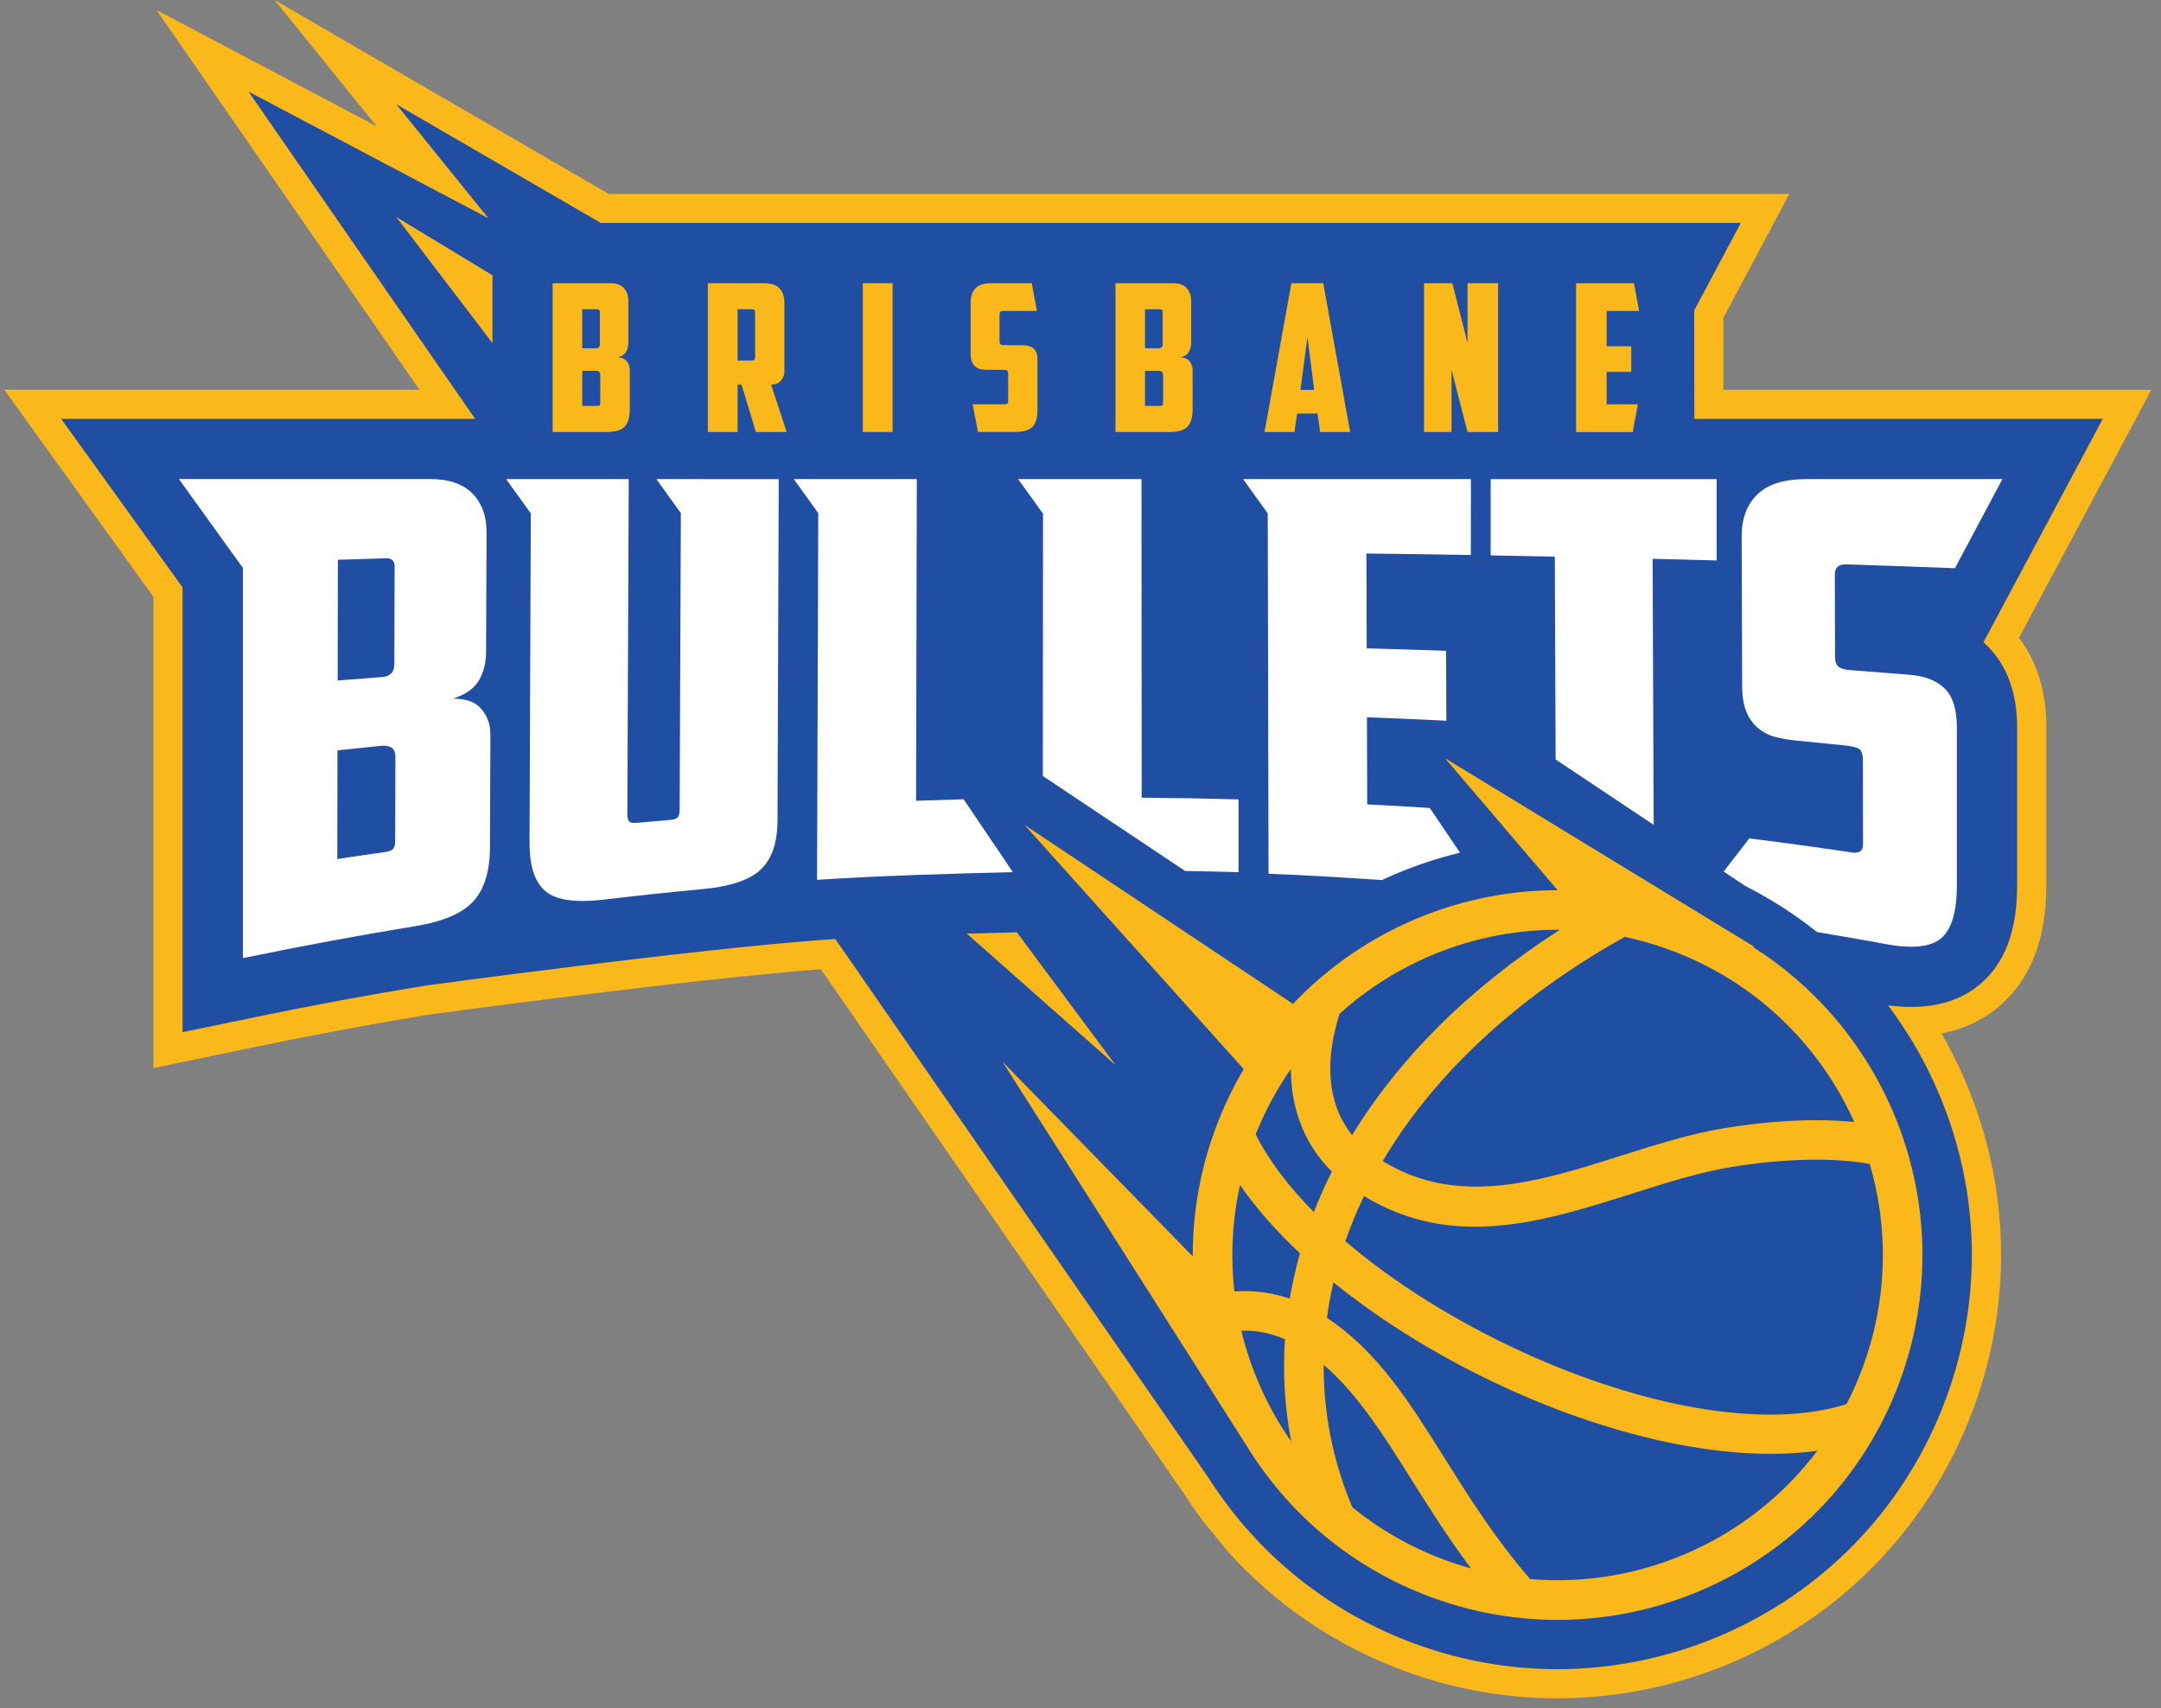 <svg width="167" height="132" viewBox="0 0 167 132" fill="none" xmlns="http://www.w3.org/2000/svg">
<rect x="0" y="0" width="167" height="132" fill="#808080" stroke="none"/>
<path d="M94.824 119.829C98.499 123.95 103.146 127.138 108.469 129.11C112.303 130.532 116.306 131.252 120.368 131.252C125.259 131.252 130.204 130.169 134.666 128.119C142.982 124.3 149.312 117.472 152.489 108.895C155.668 100.317 155.316 91.014 151.497 82.699C151.049 81.727 150.56 80.781 150.034 79.865C151.699 79.55 153.158 78.878 154.391 77.858C156.877 75.803 158.138 72.632 158.138 68.438V56.234C158.138 53.455 157.427 51.126 156.022 49.291L166.258 30.124H133.187L133.183 24.557L138.28 14.985H47.038L21.217 0L29.1 9.757L12.097 0.778L32.416 30.118H0.328L11.858 46.125V82.54L20.169 80.818C24.474 79.926 28.852 79.113 33.186 78.402C34.097 78.278 53.67 75.64 63.432 74.905L91.562 115.524C92.008 116.219 92.477 116.898 92.969 117.557L94.824 119.829Z" fill="#FAB81B"/>
<path d="M48.563 26.439C48.563 26.723 48.506 26.969 48.395 27.176C48.284 27.382 48.076 27.528 47.769 27.613C48.087 27.635 48.317 27.745 48.458 27.945C48.602 28.146 48.671 28.374 48.671 28.628V31.61C48.671 32.245 48.539 32.699 48.276 32.973C48.01 33.247 47.545 33.386 46.88 33.386H42.709V21.887H47.197C47.652 21.887 47.993 22.013 48.219 22.268C48.445 22.522 48.56 22.859 48.56 23.283V26.441L48.563 26.439ZM44.994 23.901V26.915H46.073C46.158 26.915 46.225 26.891 46.279 26.843C46.332 26.795 46.358 26.719 46.358 26.613V24.123C46.358 23.975 46.288 23.901 46.151 23.901H44.994ZM46.39 28.991C46.39 28.865 46.358 28.778 46.295 28.731C46.232 28.683 46.147 28.659 46.04 28.659H44.994V31.37H46.151C46.247 31.37 46.31 31.353 46.343 31.316C46.375 31.279 46.39 31.218 46.39 31.133V28.991Z" fill="#FAB81B"/>
<path d="M60.621 28.707C60.621 28.961 60.534 29.194 60.36 29.405C60.186 29.616 59.93 29.722 59.591 29.722L60.795 33.386H58.416L57.305 29.722H57.003V33.386H54.702V21.887H59.064C59.604 21.887 59.997 22.022 60.247 22.292C60.495 22.561 60.619 22.925 60.619 23.379V28.709L60.621 28.707ZM57.005 23.901V27.867H58.132C58.279 27.867 58.353 27.787 58.353 27.628V24.138C58.353 23.979 58.279 23.901 58.132 23.901H57.005Z" fill="#FAB81B"/>
<path d="M66.679 21.887H68.98V33.386H66.679V21.887Z" fill="#FAB81B"/>
<path d="M75.579 33.389L75.165 31.247H77.64C77.821 31.247 77.91 31.166 77.91 31.008V28.913C77.91 28.755 77.877 28.659 77.814 28.628C77.751 28.596 77.64 28.581 77.481 28.581H76.292C76.122 28.581 75.961 28.568 75.809 28.541C75.655 28.515 75.518 28.455 75.396 28.359C75.274 28.263 75.179 28.133 75.111 27.963C75.042 27.794 75.009 27.567 75.009 27.28V23.379C75.009 22.925 75.133 22.561 75.381 22.292C75.629 22.022 76.022 21.887 76.562 21.887H79.734L80.13 24.029H77.529C77.34 24.029 77.244 24.114 77.244 24.284V26.378C77.244 26.495 77.273 26.574 77.331 26.615C77.39 26.658 77.477 26.678 77.592 26.678H79.036C79.406 26.678 79.689 26.765 79.884 26.939C80.08 27.113 80.178 27.417 80.178 27.85V31.64C80.178 32.275 80.047 32.723 79.789 32.989C79.53 33.252 79.071 33.384 78.416 33.384H75.576L75.579 33.389Z" fill="#FAB81B"/>
<path d="M92.058 26.439C92.058 26.724 92.001 26.969 91.89 27.176C91.779 27.383 91.57 27.528 91.264 27.613C91.581 27.635 91.812 27.746 91.953 27.946C92.097 28.146 92.166 28.374 92.166 28.628V31.61C92.166 32.245 92.034 32.699 91.77 32.973C91.505 33.247 91.04 33.386 90.374 33.386H86.204V21.887H90.692C91.146 21.887 91.488 22.014 91.714 22.268C91.94 22.522 92.055 22.859 92.055 23.284V26.441L92.058 26.439ZM88.489 23.901V26.915H89.568C89.652 26.915 89.72 26.891 89.774 26.843C89.826 26.795 89.853 26.719 89.853 26.613V24.123C89.853 23.975 89.783 23.901 89.646 23.901H88.489ZM89.885 28.992C89.885 28.866 89.853 28.779 89.789 28.731C89.726 28.683 89.641 28.659 89.535 28.659H88.489V31.371H89.646C89.742 31.371 89.805 31.353 89.837 31.316C89.87 31.279 89.885 31.218 89.885 31.134V28.992Z" fill="#FAB81B"/>
<path d="M100.245 31.958L100.038 33.386H97.722L99.801 21.887H102.26L104.339 33.386H102.023L101.817 31.958H100.247H100.245ZM100.499 30.133H101.562L101.038 26.056L100.499 30.133Z" fill="#FAB81B"/>
<path d="M110.048 21.887H112.238L113.412 26.504V21.887H115.776V33.386H113.412L112.174 28.581V33.386H110.05V21.887H110.048Z" fill="#FAB81B"/>
<path d="M121.8 21.887H126.273L126.669 24.029H124.162V26.758H126.064V28.742H124.162V31.249H126.573L126.177 33.391H121.8V21.892V21.887Z" fill="#FAB81B"/>
<path d="M35.001 54.004C35.986 53.678 36.661 53.2 37.019 52.571C37.378 51.941 37.559 51.21 37.563 50.373C37.576 46.672 37.583 44.821 37.596 41.12C37.6 39.88 37.237 38.893 36.508 38.149C35.778 37.406 34.682 37.027 33.218 37.027C28.402 37.027 18.638 37.027 13.821 37.027L18.766 43.895V74.051C23.191 73.136 27.636 72.31 32.096 71.579C34.232 71.229 35.725 70.594 36.576 69.663C37.426 68.733 37.857 67.345 37.863 65.488C37.876 61.998 37.883 60.252 37.896 56.759C37.898 56.016 37.672 55.37 37.215 54.815C36.758 54.263 36.019 53.989 35.001 54.004ZM30.496 43.801C30.487 46.817 30.483 48.326 30.476 51.343C30.476 51.662 30.389 51.901 30.22 52.058C30.05 52.215 29.828 52.304 29.556 52.323C28.171 52.428 27.477 52.482 26.094 52.591C26.101 48.859 26.105 46.993 26.112 43.262C27.601 43.214 28.345 43.192 29.835 43.147C30.276 43.133 30.498 43.351 30.496 43.799V43.801ZM30.541 65.02C30.541 65.277 30.489 65.468 30.387 65.595C30.285 65.721 30.08 65.805 29.776 65.849C28.293 66.058 27.549 66.166 26.068 66.391C26.075 63.033 26.077 61.352 26.084 57.995C27.425 57.849 28.097 57.779 29.441 57.642C29.78 57.607 30.052 57.653 30.254 57.777C30.457 57.901 30.559 58.153 30.557 58.538C30.55 61.13 30.546 62.428 30.539 65.02H30.541Z" fill="white"/>
<path d="M53.779 37.027C53.395 37.027 53.58 37.027 50.72 37.027L52.612 39.654C52.581 47.304 52.549 54.952 52.518 62.602C52.518 62.837 52.473 63.016 52.388 63.139C52.303 63.263 52.105 63.34 51.798 63.364C50.755 63.45 50.235 63.496 49.191 63.592C48.885 63.62 48.689 63.579 48.604 63.468C48.519 63.357 48.478 63.183 48.478 62.946C48.513 54.306 48.55 45.667 48.584 37.027C47.125 37.027 46.016 37.027 44.92 37.027C40.104 37.027 43.927 37.027 39.11 37.027L41.017 39.674C40.984 48.157 40.952 56.638 40.919 65.121C40.913 66.954 41.332 68.215 42.178 68.898C43.024 69.578 44.52 69.774 46.664 69.522C49.709 69.163 51.231 69 54.28 68.713C56.428 68.511 57.931 68.01 58.788 67.197C59.644 66.384 60.075 65.121 60.081 63.4C60.114 54.611 60.145 45.819 60.177 37.029C57.72 37.029 56.263 37.029 54.18 37.029H53.775L53.779 37.027Z" fill="white"/>
<path d="M74.479 61.767C73.378 61.795 72.274 61.83 70.808 61.882H70.806C70.823 53.993 70.843 46.105 70.86 38.216C70.86 37.818 70.86 37.422 70.862 37.025C67.818 37.025 66.298 37.025 63.254 37.025C62.845 37.025 62.249 37.025 61.353 37.025L63.245 39.651C63.245 40.047 63.243 40.443 63.241 40.839C63.21 49.891 63.182 58.942 63.151 67.995H63.156C67.764 67.686 73.665 67.512 78.282 67.399L74.477 61.767H74.479Z" fill="white"/>
<path d="M91.595 67.308C93.032 67.33 94.428 67.36 95.722 67.397V61.774C92.728 61.693 91.232 61.667 88.235 61.643C88.231 53.437 88.227 45.23 88.222 37.025H84.499C79.683 37.025 83.506 37.025 78.689 37.025L80.611 39.695C80.611 40.093 80.611 40.489 80.611 40.887C80.607 47.248 80.603 53.608 80.596 59.969L91.595 67.31V67.308Z" fill="white"/>
<path d="M120.226 58.683L127.8 63.739C127.774 57.283 127.748 50.827 127.724 44.37C127.724 43.972 127.722 43.575 127.72 43.179C129.701 43.227 130.69 43.253 132.671 43.307V37.023C128.109 37.023 119.77 37.023 115.207 37.023V42.916C117.188 42.95 118.18 42.968 120.161 43.009C120.183 48.235 120.205 53.458 120.226 58.683Z" fill="white"/>
<path d="M98.042 67.521C100.673 67.626 103.767 67.806 106.805 68.013C106.879 67.978 106.951 67.943 107.025 67.908C108.886 67.054 110.839 66.379 112.835 65.895L110.502 62.439C108.988 62.341 107.638 62.265 105.666 62.163C105.659 59.899 105.655 58.584 105.648 56.622C105.648 56.25 105.646 55.859 105.644 55.431C108.099 55.524 109.328 55.576 111.778 55.698H111.783C111.774 53.536 111.77 52.456 111.763 50.294C109.31 50.209 108.082 50.17 105.626 50.105C105.618 47.6 105.613 46.163 105.607 43.968C105.607 43.594 105.605 43.203 105.603 42.777C108.832 42.816 110.447 42.838 113.674 42.892L113.679 38.217V37.025C109.238 37.025 103.682 37.025 99.075 37.025H98.583C98.237 37.025 97.576 37.025 96.071 37.025L97.978 39.674C97.998 48.957 98.018 58.238 98.039 67.521H98.042Z" fill="white"/>
<path d="M142.722 43.614C146.068 43.725 147.741 43.786 151.083 43.912L154.751 37.025C150.665 37.025 143.679 37.025 139.593 37.025C137.857 37.025 136.59 37.43 135.791 38.23C134.993 39.028 134.598 40.093 134.602 41.439C134.602 41.803 134.604 42.164 134.606 42.527C134.617 46.015 134.63 49.503 134.641 52.989C134.643 53.834 134.756 54.515 134.978 55.035C135.2 55.554 135.509 55.972 135.9 56.292C136.292 56.609 136.735 56.833 137.227 56.957C137.718 57.081 138.238 57.172 138.779 57.225C140.306 57.373 141.069 57.449 142.596 57.607C143.105 57.66 143.461 57.746 143.663 57.866C143.868 57.986 143.97 58.292 143.97 58.784C143.974 61.378 143.977 62.674 143.981 65.266C143.981 65.277 143.981 65.284 143.981 65.294C143.97 65.764 143.685 65.96 143.122 65.875C139.954 65.41 138.366 65.192 135.189 64.79L133.212 67.354L134.852 68.448C136.842 69.452 138.708 70.65 140.421 72.025C141.932 72.281 143.346 72.523 144.494 72.725C144.851 72.792 145.223 72.862 145.616 72.936C147.71 73.332 149.167 73.21 149.994 72.525C150.82 71.842 151.233 70.472 151.233 68.43V56.227C151.233 54.83 150.92 53.819 150.294 53.206C149.667 52.591 148.758 52.238 147.573 52.143C145.721 51.993 144.794 51.921 142.941 51.782C142.567 51.753 142.287 51.669 142.1 51.525C141.913 51.382 141.819 51.132 141.817 50.775C141.813 48.626 141.809 47.376 141.806 45.521C141.806 45.16 141.806 44.78 141.804 44.362C141.804 43.844 142.109 43.594 142.72 43.614H142.722Z" fill="white"/>
<path d="M153.28 49.636L162.5 32.37H130.937L130.928 23.987L134.527 17.23H46.433L30.628 8.062L37.744 16.869L19.203 7.077L36.719 32.37H4.727L14.108 45.395V79.768L19.71 78.609C24.053 77.711 28.471 76.889 32.849 76.172C32.849 76.172 53.372 73.386 63.451 72.642C63.81 72.618 64.18 72.595 64.556 72.573L93.441 114.283C93.867 114.951 94.317 115.601 94.789 116.229V116.234H94.791C98.44 121.103 103.409 124.832 109.25 126.996C112.833 128.324 116.574 128.996 120.364 128.996C124.933 128.996 129.551 127.983 133.722 126.069C141.49 122.503 147.402 116.125 150.373 108.11C153.343 100.096 153.013 91.404 149.446 83.635C148.47 81.508 147.281 79.52 145.906 77.694C146.537 77.774 147.135 77.818 147.7 77.818C149.82 77.818 151.588 77.246 152.952 76.115C154.922 74.486 155.881 71.973 155.881 68.43V56.227C155.881 53.537 155.094 51.401 153.543 49.879C153.456 49.794 153.365 49.714 153.276 49.633L153.28 49.636Z" fill="#1F4EA2"/>
<path d="M48.561 26.438C48.561 26.723 48.505 26.969 48.394 27.175C48.283 27.382 48.074 27.527 47.767 27.612C48.085 27.634 48.315 27.745 48.457 27.945C48.6 28.145 48.67 28.373 48.67 28.628V31.609C48.67 32.244 48.537 32.699 48.274 32.973C48.009 33.247 47.543 33.386 46.878 33.386H42.707V21.887H47.195C47.65 21.887 47.991 22.013 48.218 22.267C48.444 22.522 48.559 22.859 48.559 23.283V26.44L48.561 26.438ZM44.993 23.9V26.914H46.071C46.156 26.914 46.223 26.89 46.278 26.843C46.33 26.795 46.356 26.718 46.356 26.612V24.122C46.356 23.974 46.286 23.9 46.15 23.9H44.993ZM46.389 28.991C46.389 28.865 46.356 28.778 46.293 28.73C46.23 28.682 46.145 28.658 46.039 28.658H44.993V31.37H46.15C46.245 31.37 46.308 31.352 46.341 31.316C46.373 31.279 46.389 31.218 46.389 31.133V28.991Z" fill="#FAB81B"/>
<path d="M60.62 28.706C60.62 28.961 60.533 29.193 60.359 29.404C60.185 29.615 59.928 29.722 59.589 29.722L60.794 33.386H58.415L57.303 29.722H57.001V33.386H54.7V21.887H59.063C59.602 21.887 59.996 22.022 60.246 22.291C60.494 22.561 60.617 22.924 60.617 23.379V28.708L60.62 28.706ZM57.003 23.901V27.867H58.13C58.278 27.867 58.352 27.786 58.352 27.628V24.137C58.352 23.979 58.278 23.901 58.13 23.901H57.003Z" fill="#FAB81B"/>
<path d="M66.677 21.887H68.978V33.386H66.677V21.887Z" fill="#FAB81B"/>
<path d="M75.577 33.388L75.164 31.246H77.638C77.819 31.246 77.908 31.166 77.908 31.007V28.913C77.908 28.754 77.876 28.658 77.812 28.628C77.749 28.595 77.638 28.58 77.48 28.58H76.29C76.121 28.58 75.96 28.567 75.808 28.541C75.653 28.515 75.516 28.454 75.394 28.358C75.273 28.263 75.177 28.132 75.109 27.963C75.04 27.793 75.007 27.567 75.007 27.28V23.379C75.007 22.924 75.131 22.561 75.379 22.291C75.627 22.022 76.021 21.887 76.56 21.887H79.733L80.128 24.029H77.528C77.338 24.029 77.243 24.114 77.243 24.283V26.377C77.243 26.495 77.271 26.573 77.33 26.614C77.388 26.658 77.475 26.677 77.591 26.677H79.035C79.404 26.677 79.687 26.764 79.883 26.938C80.078 27.112 80.176 27.417 80.176 27.849V31.64C80.176 32.275 80.046 32.723 79.787 32.988C79.528 33.251 79.069 33.384 78.415 33.384H75.575L75.577 33.388Z" fill="#FAB81B"/>
<path d="M92.056 26.438C92.056 26.723 91.999 26.969 91.888 27.175C91.778 27.382 91.569 27.528 91.262 27.613C91.58 27.634 91.81 27.745 91.951 27.945C92.095 28.145 92.165 28.374 92.165 28.628V31.609C92.165 32.244 92.032 32.699 91.769 32.973C91.504 33.247 91.038 33.386 90.373 33.386H86.202V21.887H90.69C91.145 21.887 91.486 22.013 91.712 22.267C91.938 22.522 92.054 22.859 92.054 23.283V26.44L92.056 26.438ZM88.487 23.901V26.914H89.566C89.651 26.914 89.718 26.89 89.772 26.843C89.825 26.795 89.851 26.719 89.851 26.612V24.122C89.851 23.974 89.781 23.901 89.644 23.901H88.487ZM89.883 28.991C89.883 28.865 89.851 28.778 89.788 28.73C89.725 28.682 89.64 28.658 89.533 28.658H88.487V31.37H89.644C89.74 31.37 89.803 31.353 89.836 31.316C89.868 31.279 89.883 31.218 89.883 31.133V28.991Z" fill="#FAB81B"/>
<path d="M100.243 31.957L100.036 33.386H97.72L99.799 21.887H102.259L104.338 33.386H102.022L101.815 31.957H100.245H100.243ZM100.497 30.133H101.561L101.037 26.055L100.497 30.133Z" fill="#FAB81B"/>
<path d="M110.046 21.887H112.236L113.41 26.503V21.887H115.774V33.386H113.41L112.173 28.58V33.386H110.048V21.887H110.046Z" fill="#FAB81B"/>
<path d="M121.798 21.887H126.271L126.667 24.029H124.16V26.758H126.063V28.741H124.16V31.248H126.572L126.176 33.39H121.798V21.891V21.887Z" fill="#FAB81B"/>
<path d="M86.212 82.319L78.584 72.05L78.394 72.055C77.283 72.083 76.033 72.114 74.715 72.153L86.212 82.319Z" fill="#FAB81B"/>
<path d="M38.059 26.518V23.898V21.276L30.624 16.77L38.059 26.518Z" fill="#FAB81B"/>
<path d="M135.451 73.17C135.503 73.177 135.542 73.174 135.56 73.161L111.67 58.594L120.37 68.795C116.271 68.795 112.259 69.695 108.604 71.374C105.366 72.861 102.409 74.96 99.919 77.582L79.171 63.745L96.113 82.623C95.267 84.056 94.537 85.582 93.936 87.196C92.727 90.46 92.162 93.807 92.175 97.094L77.475 82.055L96.618 112.175C99.806 117.17 104.587 121.206 110.574 123.424C117.872 126.129 125.576 125.618 132.133 122.609C138.689 119.599 144.097 114.087 146.8 106.787C149.505 99.489 148.994 91.784 145.985 85.228C143.751 80.366 140.142 76.138 135.449 73.172L135.451 73.17ZM143.297 86.709C142.325 86.613 141.296 86.567 140.229 86.572C138.017 86.581 135.64 86.794 133.276 87.183C130.617 87.622 127.942 88.468 125.244 89.325C119.022 91.297 112.653 93.315 106.856 89.727C110.698 83.236 116.95 77.215 125.559 72.402C126.746 72.655 127.929 72.996 129.099 73.429C135.605 75.84 140.518 80.661 143.201 86.504L143.295 86.709H143.297ZM120.538 71.857C113.414 76.438 108.054 81.886 104.492 87.72C103.8 86.861 103.3 85.852 103.035 84.702C102.628 82.938 102.743 80.816 103.52 78.343C105.425 76.625 107.575 75.214 109.885 74.153C113.192 72.635 116.826 71.831 120.538 71.854V71.857ZM102.924 90.543C102.793 90.803 102.665 91.067 102.541 91.33C102.176 92.106 101.839 92.885 101.532 93.67C99.593 91.706 98.046 89.681 97.037 87.668C97.764 85.848 98.681 84.158 99.758 82.612C99.758 83.593 99.864 84.517 100.067 85.387C100.541 87.444 101.534 89.168 102.926 90.543H102.924ZM95.828 91.58C97.068 93.374 98.638 95.146 100.46 96.855C100.132 98.021 99.867 99.191 99.671 100.363C99.034 100.141 98.373 99.98 97.698 99.885C96.948 99.778 96.178 99.75 95.396 99.808C95.089 97.11 95.217 94.335 95.828 91.58ZM109.08 114.354H109.084C110.459 116.539 111.914 118.858 113.675 121.208C112.994 121.019 112.316 120.799 111.64 120.549C108.98 119.564 106.586 118.175 104.503 116.479C103.009 112.934 102.276 109.224 102.293 105.48C104.927 107.737 106.893 110.87 109.082 114.354H109.08ZM97.535 107.476C96.853 105.988 96.313 104.436 95.93 102.84C96.383 102.825 96.829 102.851 97.266 102.914C97.977 103.016 98.662 103.214 99.301 103.501C99.123 106.152 99.281 108.796 99.782 111.399C98.916 110.159 98.164 108.846 97.537 107.478L97.535 107.476ZM130.856 119.823C126.968 121.608 122.628 122.406 118.244 122.032C115.528 118.886 113.516 115.683 111.661 112.727V112.723C108.904 108.33 106.471 104.455 102.546 101.844C102.667 100.928 102.835 100.015 103.046 99.102C106.934 102.248 111.611 105.09 116.515 107.322C124.65 111.025 133.479 113.084 140.442 112.116C137.906 115.485 134.59 118.107 130.858 119.821L130.856 119.823ZM143.932 105.721C143.573 106.689 143.16 107.619 142.701 108.515C136.175 110.557 126.609 108.561 117.776 104.538C112.649 102.205 107.801 99.202 103.966 95.922C104.348 94.82 104.796 93.722 105.312 92.637L105.409 92.43C112.292 96.631 119.314 94.405 126.172 92.23C128.756 91.41 131.315 90.599 133.77 90.195C135.992 89.829 138.202 89.627 140.235 89.621C141.783 89.616 143.229 89.723 144.495 89.956C145.959 94.959 145.882 100.459 143.932 105.721Z" fill="#FAB81B"/>
<path d="M36.577 69.657C37.427 68.727 37.858 67.339 37.864 65.482C37.875 62.368 37.882 60.639 37.893 57.826C37.893 57.484 37.895 57.13 37.897 56.754C37.899 56.01 37.673 55.364 37.216 54.809C37.044 54.603 36.834 54.433 36.584 54.305C36.166 54.092 35.638 53.987 35.003 53.998C35.988 53.672 36.662 53.194 37.021 52.565C37.379 51.935 37.56 51.204 37.564 50.367C37.575 47.046 37.584 45.211 37.595 42.195C37.595 41.849 37.597 41.492 37.599 41.114C37.603 39.875 37.24 38.887 36.512 38.144C35.781 37.4 34.685 37.022 33.222 37.022C28.418 37.022 18.695 37.022 13.864 37.022H13.825L18.77 43.889V74.046C23.195 73.13 27.64 72.304 32.097 71.573C34.233 71.223 35.727 70.588 36.577 69.657ZM30.492 44.941C30.486 47.249 30.482 48.729 30.475 51.341C30.475 51.661 30.388 51.9 30.218 52.056C30.049 52.213 29.827 52.302 29.555 52.322C28.17 52.426 27.479 52.481 26.096 52.589C26.102 48.858 26.104 46.992 26.111 43.26C27.6 43.213 28.344 43.191 29.834 43.145C30.275 43.132 30.497 43.35 30.495 43.797C30.495 44.204 30.495 44.58 30.492 44.941ZM26.082 57.991C27.424 57.845 28.096 57.776 29.44 57.639C29.779 57.604 30.051 57.65 30.253 57.773C30.456 57.897 30.558 58.15 30.556 58.535C30.556 58.948 30.556 59.324 30.553 59.683C30.549 61.57 30.545 62.836 30.538 65.017C30.538 65.273 30.486 65.465 30.384 65.591C30.282 65.717 30.077 65.802 29.773 65.845C28.29 66.054 27.548 66.163 26.067 66.387C26.072 63.029 26.076 61.348 26.082 57.991Z" fill="white"/>
<path d="M54.185 37.027H53.781C53.396 37.027 53.581 37.027 50.723 37.027L52.615 39.654C52.615 40.049 52.613 40.443 52.611 40.839C52.58 48.093 52.552 55.347 52.522 62.602C52.522 62.837 52.476 63.015 52.391 63.139C52.306 63.263 52.108 63.339 51.802 63.363C50.758 63.45 50.238 63.495 49.194 63.591C48.888 63.619 48.692 63.578 48.607 63.467C48.536 63.374 48.496 63.232 48.486 63.047C48.486 63.015 48.481 62.982 48.481 62.945C48.516 54.704 48.549 46.462 48.584 38.218C48.584 37.82 48.588 37.422 48.588 37.027C47.129 37.027 46.02 37.027 44.924 37.027C40.109 37.027 43.926 37.027 39.12 37.027H39.113L41.02 39.673C41.02 40.069 41.018 40.465 41.016 40.86C40.986 48.948 40.953 57.035 40.922 65.122C40.922 65.237 40.922 65.35 40.927 65.461C40.97 67.112 41.39 68.26 42.182 68.899C43.028 69.58 44.524 69.775 46.668 69.523C49.712 69.165 51.234 69.001 54.283 68.714C56.431 68.512 57.934 68.012 58.791 67.199C59.648 66.385 60.078 65.122 60.085 63.402C60.115 55.008 60.146 46.616 60.176 38.223C60.176 37.825 60.178 37.429 60.18 37.031C57.723 37.031 56.266 37.031 54.183 37.031L54.185 37.027Z" fill="white"/>
<path d="M75.258 62.941L74.467 61.769C73.366 61.797 72.261 61.832 70.796 61.884H70.794C70.811 53.995 70.831 46.108 70.848 38.218C70.848 37.82 70.848 37.422 70.85 37.027C67.806 37.027 66.286 37.027 63.242 37.027C62.833 37.027 62.237 37.027 61.343 37.027L63.235 39.654C63.235 40.049 63.233 40.445 63.231 40.839C63.2 49.891 63.172 58.944 63.141 67.995H63.146C67.754 67.686 73.653 67.512 78.272 67.399L75.258 62.939V62.941Z" fill="white"/>
<path d="M88.214 37.027H84.491C79.675 37.027 83.498 37.027 78.681 37.027L80.603 39.697C80.603 40.095 80.603 40.491 80.603 40.889C80.599 47.249 80.594 53.61 80.588 59.97L91.587 67.312C93.024 67.334 94.42 67.364 95.714 67.401V62.969V61.778C92.72 61.697 91.224 61.671 88.227 61.647C88.223 53.44 88.219 45.233 88.214 37.029V37.027Z" fill="white"/>
<path d="M132.663 43.312V38.221V37.029C128.101 37.029 119.761 37.029 115.199 37.029V42.922C117.18 42.957 118.172 42.975 120.153 43.016C120.174 48.241 120.196 53.465 120.218 58.69L124.454 61.517L127.794 63.746C127.768 57.29 127.742 50.833 127.718 44.377C127.718 43.979 127.716 43.581 127.714 43.185C129.695 43.233 130.684 43.259 132.665 43.314L132.663 43.312Z" fill="white"/>
<path d="M99.066 37.026H98.575C98.229 37.026 97.57 37.026 96.067 37.026H96.063L97.97 39.675C97.99 48.958 98.009 58.239 98.031 67.522C100.662 67.627 103.757 67.807 106.794 68.014C106.857 67.983 106.921 67.953 106.984 67.925C106.994 67.92 107.005 67.914 107.016 67.909C108.878 67.055 110.83 66.381 112.827 65.896L110.493 62.44C108.98 62.343 107.629 62.266 105.657 62.164C105.651 59.901 105.646 58.585 105.64 56.623C105.64 56.252 105.638 55.86 105.635 55.432C108.09 55.525 109.319 55.578 111.77 55.699H111.774C111.765 53.538 111.761 52.457 111.755 50.295C109.302 50.211 108.073 50.172 105.618 50.106C105.609 47.601 105.605 46.164 105.598 43.97C105.598 43.596 105.596 43.204 105.594 42.776C108.823 42.815 110.439 42.837 113.666 42.891L113.67 38.216V37.024C109.23 37.024 103.672 37.024 99.064 37.024L99.066 37.026Z" fill="white"/>
<path d="M141.798 44.364C141.798 43.846 142.103 43.596 142.714 43.615C146.06 43.726 147.733 43.787 151.075 43.913L154.743 37.027C150.657 37.027 143.671 37.027 139.585 37.027C137.849 37.027 136.581 37.431 135.783 38.231C134.985 39.029 134.59 40.095 134.594 41.441C134.594 41.804 134.596 42.165 134.598 42.528V42.535C134.609 46.021 134.622 49.506 134.633 52.992C134.635 53.838 134.748 54.519 134.97 55.038C135.192 55.558 135.501 55.976 135.892 56.295C136.284 56.613 136.727 56.837 137.219 56.961C137.71 57.085 138.23 57.176 138.771 57.228C140.298 57.376 141.061 57.452 142.588 57.611C143.096 57.663 143.453 57.75 143.655 57.87C143.86 57.989 143.962 58.296 143.962 58.787C143.966 61.382 143.968 62.678 143.973 65.27C143.973 65.278 143.973 65.287 143.973 65.296C143.962 65.768 143.677 65.961 143.114 65.879C139.945 65.413 138.358 65.196 135.181 64.794L133.204 67.357L134.844 68.451C135.151 68.608 135.455 68.769 135.755 68.932C135.823 68.969 135.888 69.006 135.953 69.043C136.218 69.191 136.481 69.341 136.742 69.495C136.773 69.512 136.803 69.532 136.836 69.549C138.088 70.297 139.282 71.124 140.413 72.028C141.924 72.285 143.338 72.526 144.486 72.728C144.843 72.796 145.214 72.865 145.608 72.939C147.702 73.335 149.159 73.213 149.985 72.528C150.812 71.846 151.225 70.476 151.225 68.434V56.23C151.225 54.834 150.912 53.823 150.286 53.21C149.659 52.594 148.75 52.242 147.565 52.146C145.712 51.996 144.786 51.925 142.933 51.785C142.559 51.757 142.279 51.672 142.092 51.529C141.905 51.385 141.811 51.135 141.809 50.779C141.805 48.632 141.8 47.38 141.798 45.525C141.798 45.162 141.798 44.781 141.796 44.364H141.798Z" fill="white"/>
</svg>
